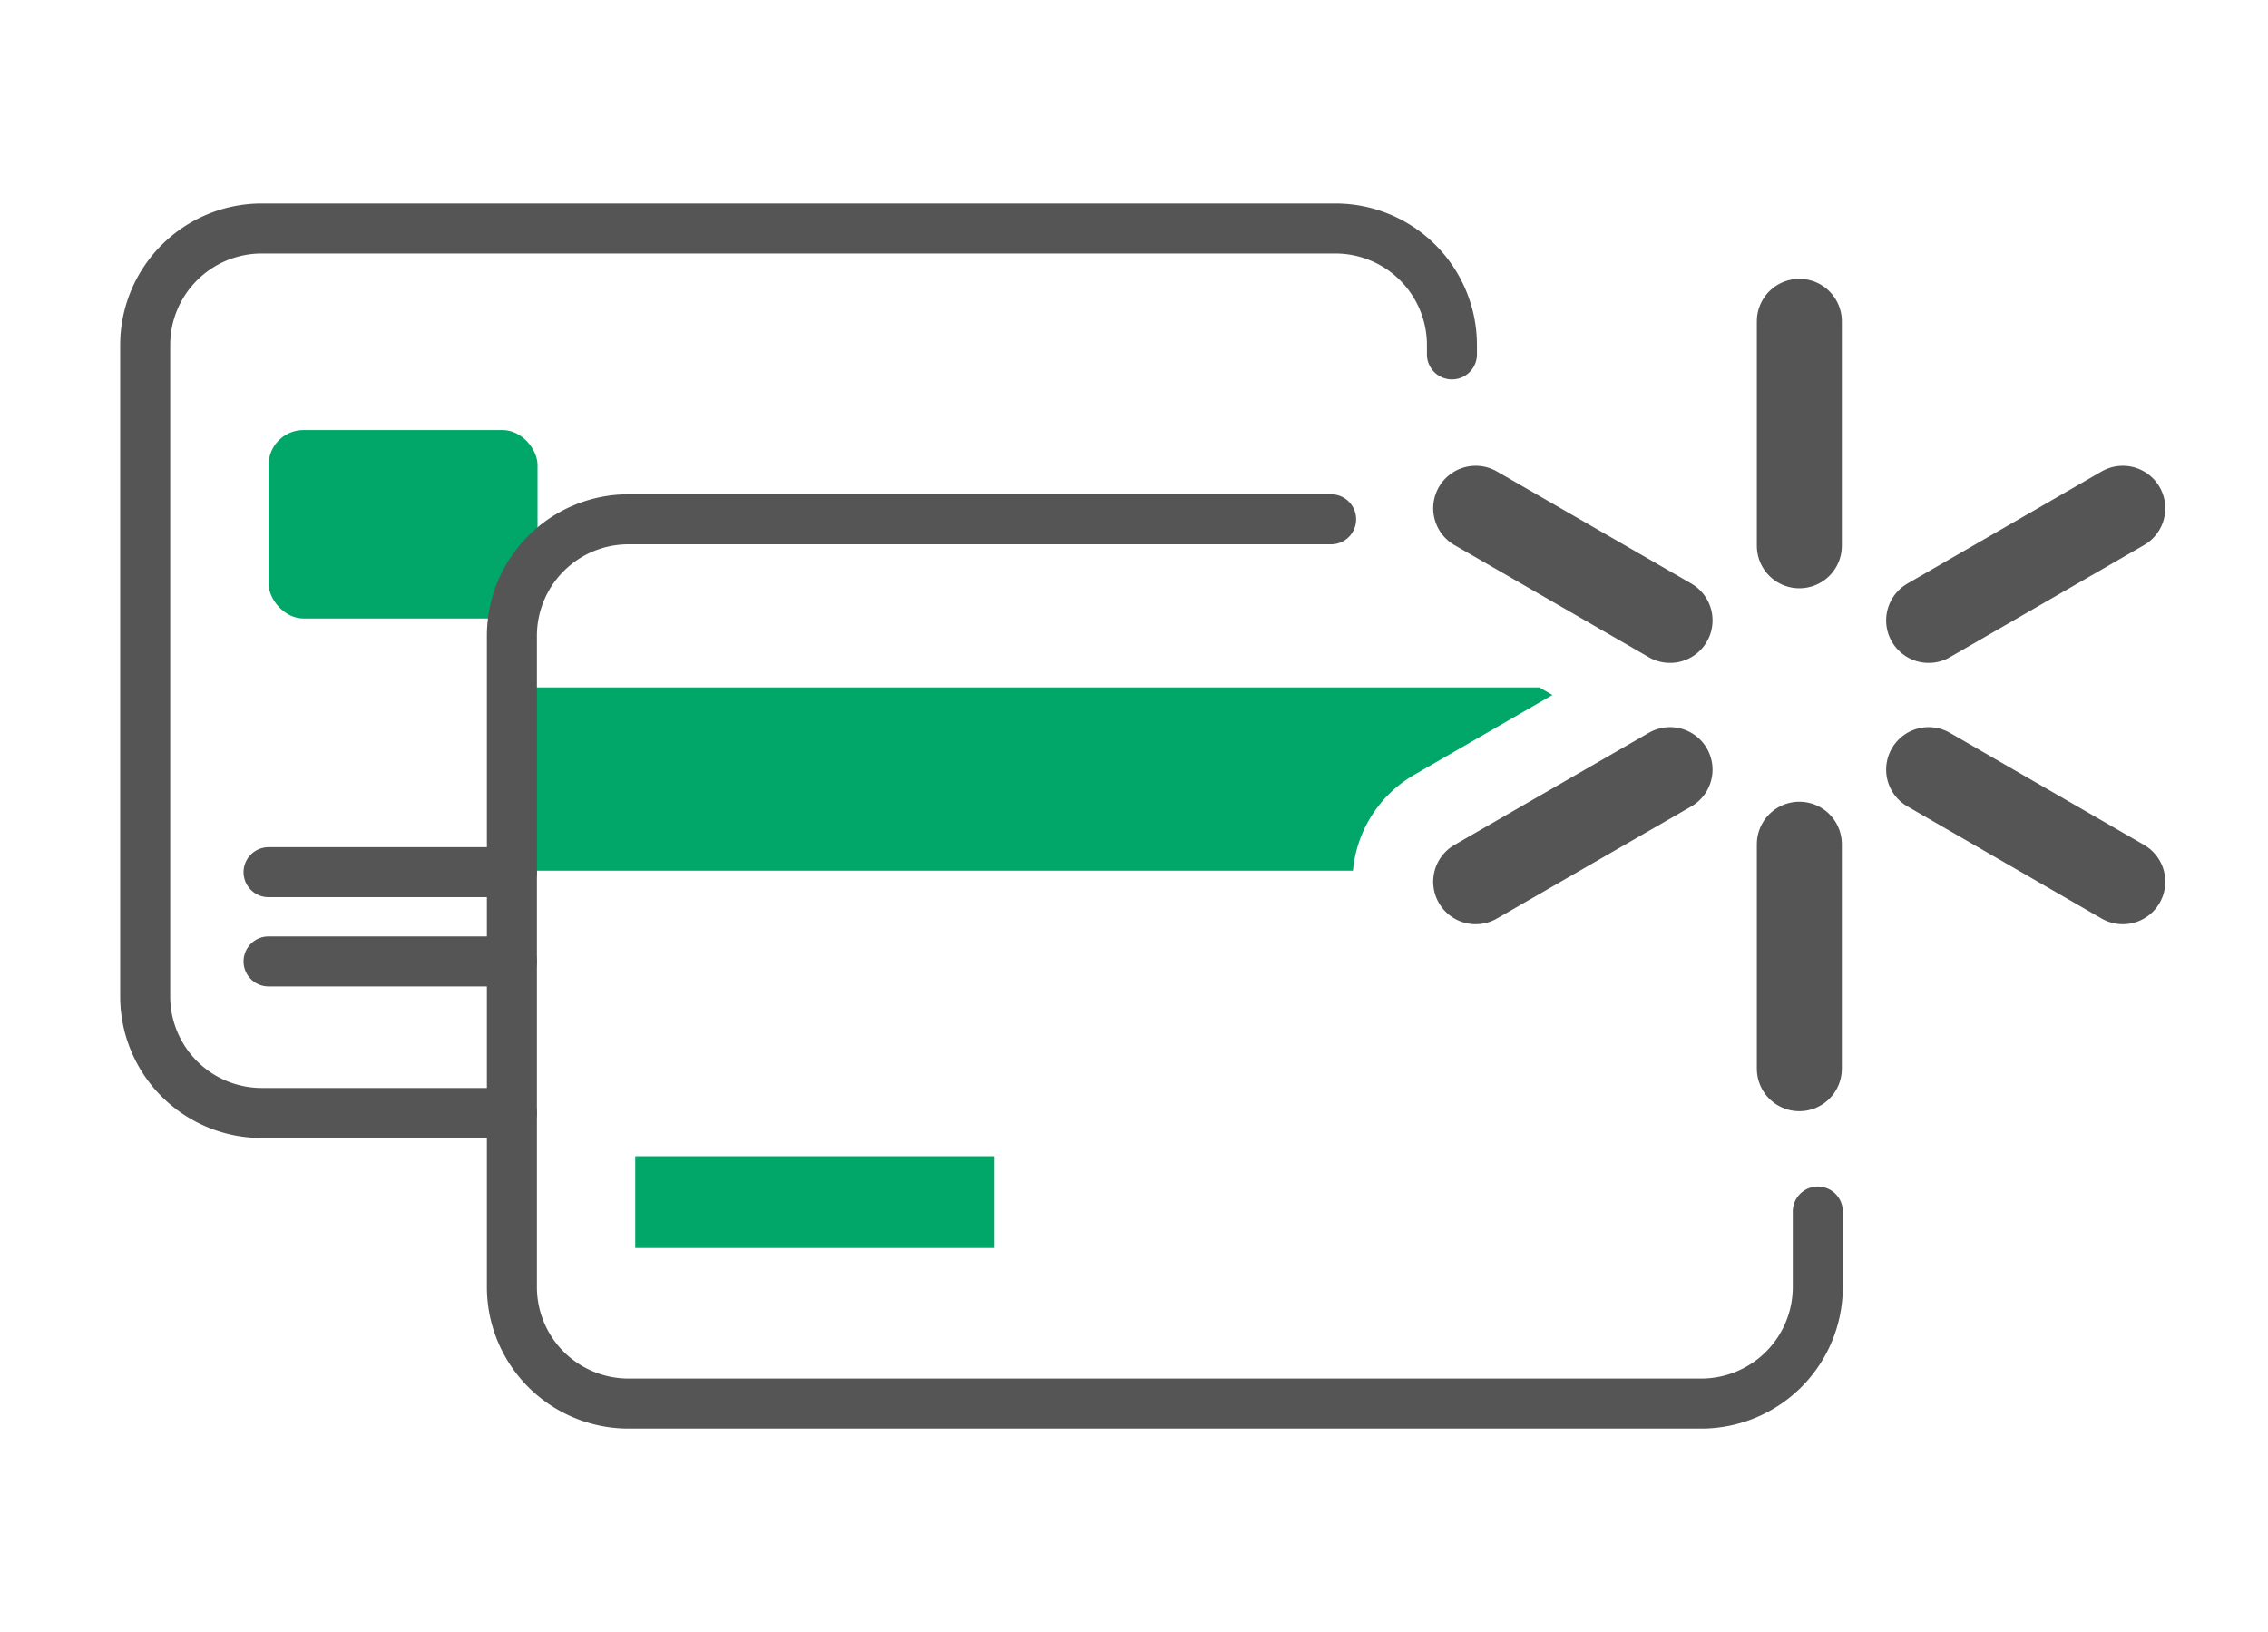 <svg xmlns="http://www.w3.org/2000/svg" viewBox="0 0 107 77"><defs><style>.cls-1,.cls-3,.cls-4,.cls-5{fill:none;}.cls-1,.cls-3,.cls-4{stroke:#565556;stroke-linecap:round;}.cls-1{stroke-miterlimit:10;}.cls-1,.cls-3{stroke-width:2.36px;}.cls-2{fill:#00a768;}.cls-3,.cls-4{stroke-linejoin:round;}.cls-4{stroke-width:4.01px;}</style></defs><title>tarjetas</title><g id="Capa_2" data-name="Capa 2"><g id="Capa_1-2" data-name="Capa 1"><path class="cls-1" d="M24.15,52.51H12.35A5.5,5.5,0,0,1,6.85,47V16.28a5.5,5.5,0,0,1,5.5-5.5H63a5.5,5.5,0,0,1,5.5,5.5v.44"/><rect class="cls-2" x="12.67" y="20.29" width="12.69" height="8.89" rx="1.65" ry="1.65"/><line class="cls-3" x1="12.67" y1="41.15" x2="24.15" y2="41.15"/><line class="cls-3" x1="12.67" y1="45.36" x2="24.15" y2="45.36"/><path class="cls-2" d="M66.71,36.56l6.53-3.77-.62-.36H24.15v8.65H63.83A5.84,5.84,0,0,1,66.71,36.56Z"/><path class="cls-1" d="M85.76,57.16v3.56a5.5,5.5,0,0,1-5.5,5.5H29.65a5.5,5.5,0,0,1-5.5-5.5V30a5.5,5.5,0,0,1,5.5-5.5H62.8"/><rect class="cls-2" x="29.97" y="54.55" width="16.95" height="4.33"/><line class="cls-4" x1="84.89" y1="50.42" x2="84.89" y2="39.83"/><line class="cls-4" x1="84.89" y1="25.75" x2="84.89" y2="15.16"/><line class="cls-4" x1="100.15" y1="41.6" x2="90.99" y2="36.31"/><line class="cls-4" x1="78.79" y1="29.27" x2="69.62" y2="23.98"/><line class="cls-4" x1="100.15" y1="23.98" x2="90.99" y2="29.27"/><line class="cls-4" x1="78.79" y1="36.31" x2="69.62" y2="41.6"/><rect class="cls-5" width="107" height="77"/></g></g></svg>